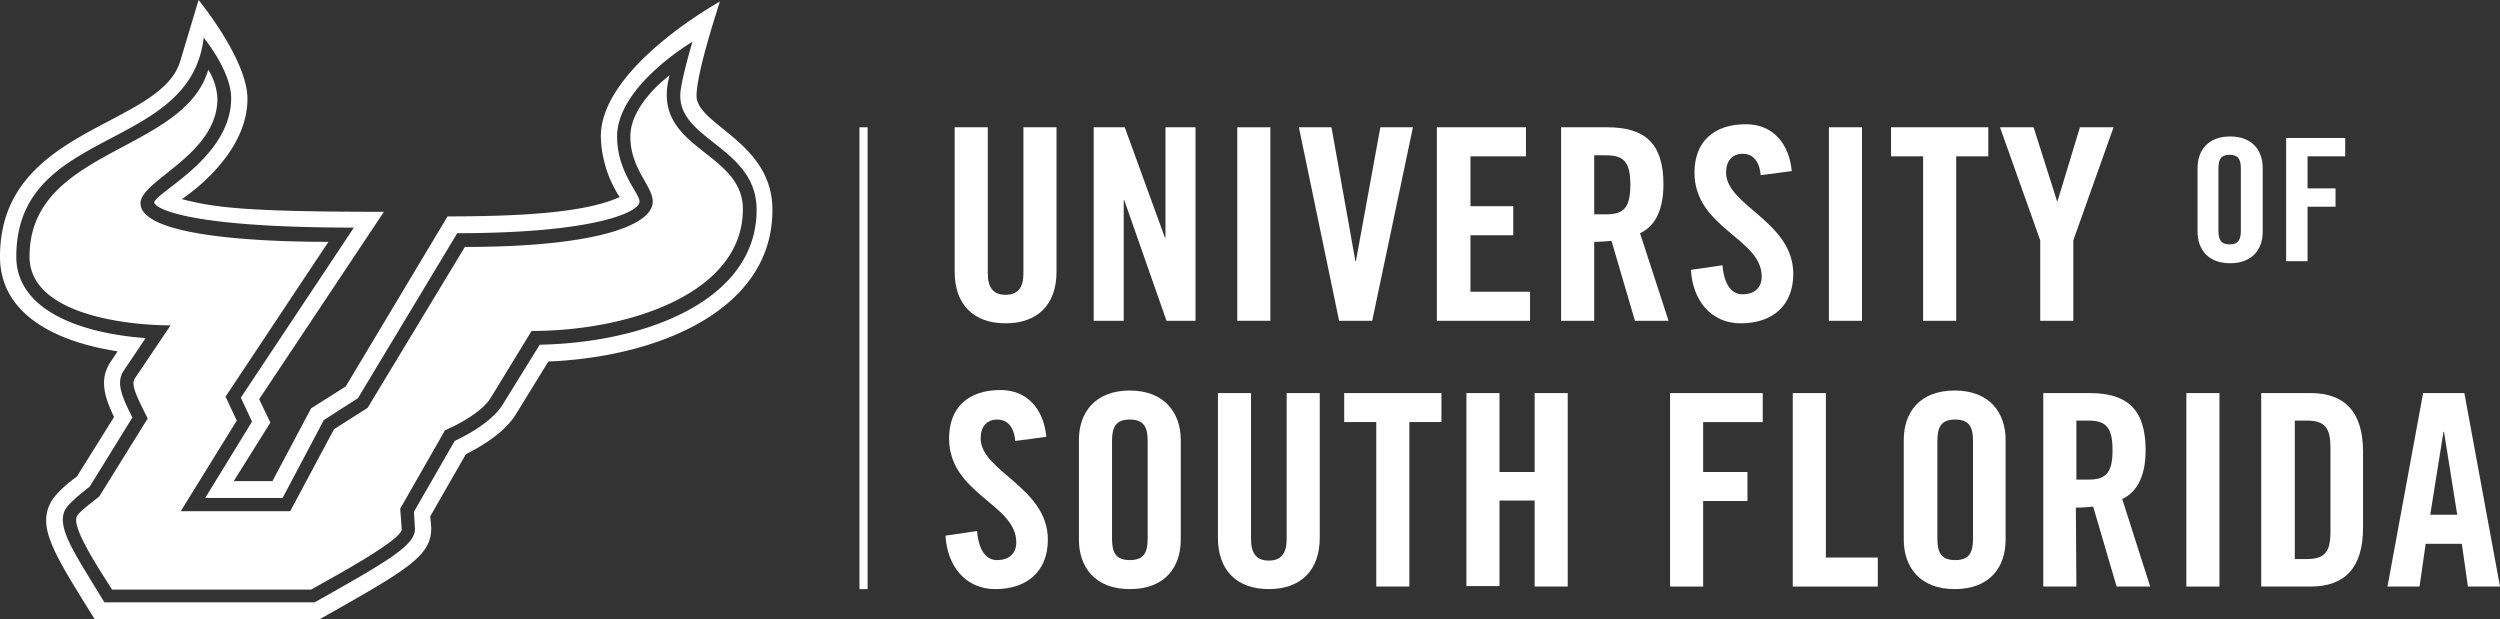 <svg xmlns="http://www.w3.org/2000/svg" viewBox="0 0 491 121.6"><rect x="0" y="0" width="491" height="121.6" fill="#333333" stroke="none"/><defs><style>.cls-1{fill:#fff;}</style></defs><g id="Layer_2" data-name="Layer 2"><g id="Layer_1-2" data-name="Layer 1"><path class="cls-1" d="M187.5,25H194V53.7c0,2.8,1.1,4.2,3.5,4.2s3.5-1.4,3.5-4.2V25h6.5V53.4c0,6.5-3.8,10.1-10,10.1s-10-3.6-10-10.1Z"/><path class="cls-1" d="M214.8,63V25h6.1l7.9,21.7h.1V25h5.9V63h-5.7l-8.3-23.7h-.1V63Z"/><path class="cls-1" d="M243,63V25h6.5V63Z"/><path class="cls-1" d="M271.1,25h6.4l-8,38H263l-7.9-38h6.4l4.7,26.3h.1Z"/><path class="cls-1" d="M282.2,63V25h17.5v5.7H288.8v9.8h8.4v5.7h-8.4V57.3h11.7V63Z"/><path class="cls-1" d="M313.1,63h-6.5V25h9.1c7.3,0,11,3.1,11,11.2,0,6.1-2.4,8.6-4.6,9.6L327.7,63h-6.6l-4.6-15.7c-1.1.1-2.2.2-3.4.2Zm0-20.9h2.3c3.5,0,4.8-1.3,4.8-5.8s-1.3-5.8-4.8-5.8h-2.3Z"/><path class="cls-1" d="M345.8,34.4c-.3-3.3-2-4.2-3.5-4.2-2.1,0-3.3,1.4-3.3,3.7,0,6.5,13.2,9.6,13.2,19.9,0,6.3-4.2,9.7-10.3,9.7s-9.5-4.8-9.8-10.5l6.2-.9c.3,3.8,1.8,5.7,3.9,5.7,2.3,0,3.8-1.2,3.8-3.5,0-7.5-13.2-9.5-13.2-20.4,0-6,3.7-9.5,10.1-9.5,5.3,0,8.5,3.8,9,9.2Z"/><path class="cls-1" d="M359.2,63V25h6.5V63Z"/><path class="cls-1" d="M377.7,30.7h-6.3V25h19.1v5.7h-6.3V63h-6.5Z"/><path class="cls-1" d="M407.2,63h-6.5V47.2L392.8,25h6.6L404,39.5h.1L408.5,25h6.6l-7.9,22.2Z"/><path class="cls-1" d="M431.6,33c0-3.4,2-6.2,6.4-6.2s6.4,2.8,6.4,6.2V45.5c0,3.4-2,6.2-6.4,6.2s-6.4-2.8-6.4-6.2Zm4.1,12.3c0,1.8.5,2.7,2.2,2.7s2.2-.9,2.2-2.7V33.1c0-1.8-.5-2.7-2.2-2.7s-2.2.9-2.2,2.7Z"/><path class="cls-1" d="M449,51.3V27.1h11.6v3.6h-7.4V37h5.5v3.6h-5.5V51.3Z"/><path class="cls-1" d="M199.4,86.6c-.3-3.3-2-4.2-3.5-4.2-2.1,0-3.3,1.4-3.3,3.7,0,6.5,13.2,9.6,13.2,19.9,0,6.3-4.2,9.7-10.3,9.7s-9.5-4.8-9.8-10.5l6.2-.9c.3,3.8,1.8,5.7,3.9,5.7,2.3,0,3.8-1.2,3.8-3.5,0-7.5-13.2-9.5-13.2-20.4,0-6,3.7-9.5,10.1-9.5,5.3,0,8.5,3.8,9,9.2Z"/><path class="cls-1" d="M211.9,86.4c0-5.4,3.2-9.7,10-9.7s10,4.4,10,9.7V106c0,5.4-3.1,9.7-10,9.7s-10-4.4-10-9.7Zm6.5,19.4c0,2.8.8,4.2,3.5,4.2s3.5-1.4,3.5-4.2V86.6c0-2.8-.8-4.2-3.5-4.2s-3.5,1.4-3.5,4.2Z"/><path class="cls-1" d="M239.2,77.2h6.5v28.7c0,2.8,1.1,4.2,3.5,4.2s3.5-1.4,3.5-4.2V77.2h6.5v28.4c0,6.5-3.8,10.1-10,10.1s-10-3.6-10-10.1Z"/><path class="cls-1" d="M270.3,82.9H264V77.2h19.1v5.7h-6.3v32.3h-6.5Z"/><path class="cls-1" d="M288,115.2v-38h6.5V92.7h6.9V77.2h6.5v38h-6.5V98.3h-6.9v16.8H288Z"/><path class="cls-1" d="M328,115.2v-38h18.2v5.7H334.5v9.8h8.7v5.7h-8.7v16.8Z"/><path class="cls-1" d="M352.1,115.2v-38h6.5v32.3h10.2v5.7Z"/><path class="cls-1" d="M373.9,86.4c0-5.4,3.1-9.7,10-9.7s10,4.4,10,9.7V106c0,5.4-3.1,9.7-10,9.7s-10-4.4-10-9.7Zm6.6,19.4c0,2.8.8,4.2,3.5,4.2s3.5-1.4,3.5-4.2V86.6c0-2.8-.8-4.2-3.5-4.2s-3.5,1.4-3.5,4.2Z"/><path class="cls-1" d="M407.8,115.2h-6.5v-38h9.1c7.3,0,11,3.1,11,11.2,0,6.1-2.4,8.6-4.6,9.6l5.5,17.2h-6.6l-4.6-15.7c-1.1.1-2.2.2-3.4.2Zm0-21h2.3c3.5,0,4.8-1.3,4.8-5.8s-1.3-5.8-4.8-5.8h-2.3Z"/><path class="cls-1" d="M429.4,115.2v-38h6.5v38Z"/><path class="cls-1" d="M444.1,77.2h9.7c6.7,0,10.3,3.7,10.3,11.5v15c0,7.8-3.6,11.5-10.3,11.5h-9.7Zm6.6,32.6H453c3.5,0,4.7-1.3,4.7-5.3V87.9c0-4-1.2-5.3-4.7-5.3h-2.3Z"/><path class="cls-1" d="M475.2,115.2h-6.3l7-38H484l7,38h-6.3l-1.2-8.4h-7.1Zm2.1-14.1h5.3L480,84.8h-.1Z"/><path class="cls-1" d="M168.8,25h1.6v90.7h-1.6Z"/><path class="cls-1" d="M136.8,18.8h0c0-4.7,4.6-18.5,4.6-18.5S118,13.2,118,26.8a22.86,22.86,0,0,0,3.7,11.9c-6.9,3.2-20.5,3.8-33.8,3.8l-20,33.4-6.8,4.3L53.5,94.5H45.9L53.1,83l-2.2-4.6L75.4,41.6c-27.8,0-33.5-.9-39.7-2.5,0,0,12.9-8.2,12.9-19.7C48.6,11.7,39,0,39,0L35.4,12C31.5,25.1,0,24.9,0,50.4,0,61.6,10.7,67.1,23.1,69l-1.4,2.1c-2.3,3.5-1.1,7,.7,10.8L15.1,93.6s-4,2.8-5.2,5.2c-2.5,4.9.7,10,8.7,22.8H62.8c17.4-9.8,21.9-12.4,21.9-17.9,0,0-.1-1.2-.2-2.3l7-12.2c2.8-1.4,7.5-4.1,9.8-7.8L107.7,71c21.8-.9,44-10.2,44-29.7C151.8,27.9,136.8,24.6,136.8,18.8ZM106,67.7h0L98.7,79.5c-2.2,3.5-7.3,6.1-9.4,7.1l-8,13.9.2,3.4c0,3.3-5.7,6.5-19.7,14.4H20.5c-5.8-9.6-9.5-14.7-7.7-18.2.9-1.6,4.8-4.5,4.8-4.5L26,82c-2-4-3.3-6.8-1.7-9.2l4.3-6.4C16,65.5,3.2,61,3.2,50.4c0-25.7,34.2-20.3,36.8-43,0,0,5.4,6.5,5.4,11.9,0,11.7-15.1,18.6-15.1,20.5,0,.7,4.5,4.9,39.2,4.9L47.3,78.1l2.2,4.7-9.2,15H55.5l8.1-15.3,6.7-4.3L89.8,45.8c26.8,0,35.8-4.1,35.8-6.2,0-1.7-4.4-5.8-4.4-12.8,0-9.9,14.8-18.6,14.8-18.6s-2.4,8-2.4,10.6c0,8.8,15,10.3,15,22.4C148.6,59,126.8,67.3,106,67.7Z"/><path class="cls-1" d="M131.5,14.8s-7.7,5.6-7.7,12,4.4,9.7,4.4,12.8c0,4.6-11,8.9-36.9,8.9L72.2,80.1l-6.6,4.2L57,100.4H35.5l11-17.8-2.2-4.7L64.5,47.5c-15.9,0-36.9-1.4-36.9-7.6,0-4.5,15.1-9.5,15.1-20.5a11.6,11.6,0,0,0-1.8-5.7C36.1,30.1,5.8,29.1,5.8,50.4,5.8,62,25.6,63.9,33.5,63.9l-7,10.4c-.9,1.3.5,3.8,2.5,7.9L19.5,97.5c-2,1.6-3.9,3-4.4,3.9-1.2,2.4,5.5,12,6.9,14.4H61.1c4.2-2.4,18-9.8,17.8-11.9l-.3-4,8.8-15.4s6.8-2.8,9-6.4l8-13.1c19.4,0,41.5-7.5,41.5-23.9,0-11.7-18.3-11.7-14.4-26.3"/></g></g></svg>